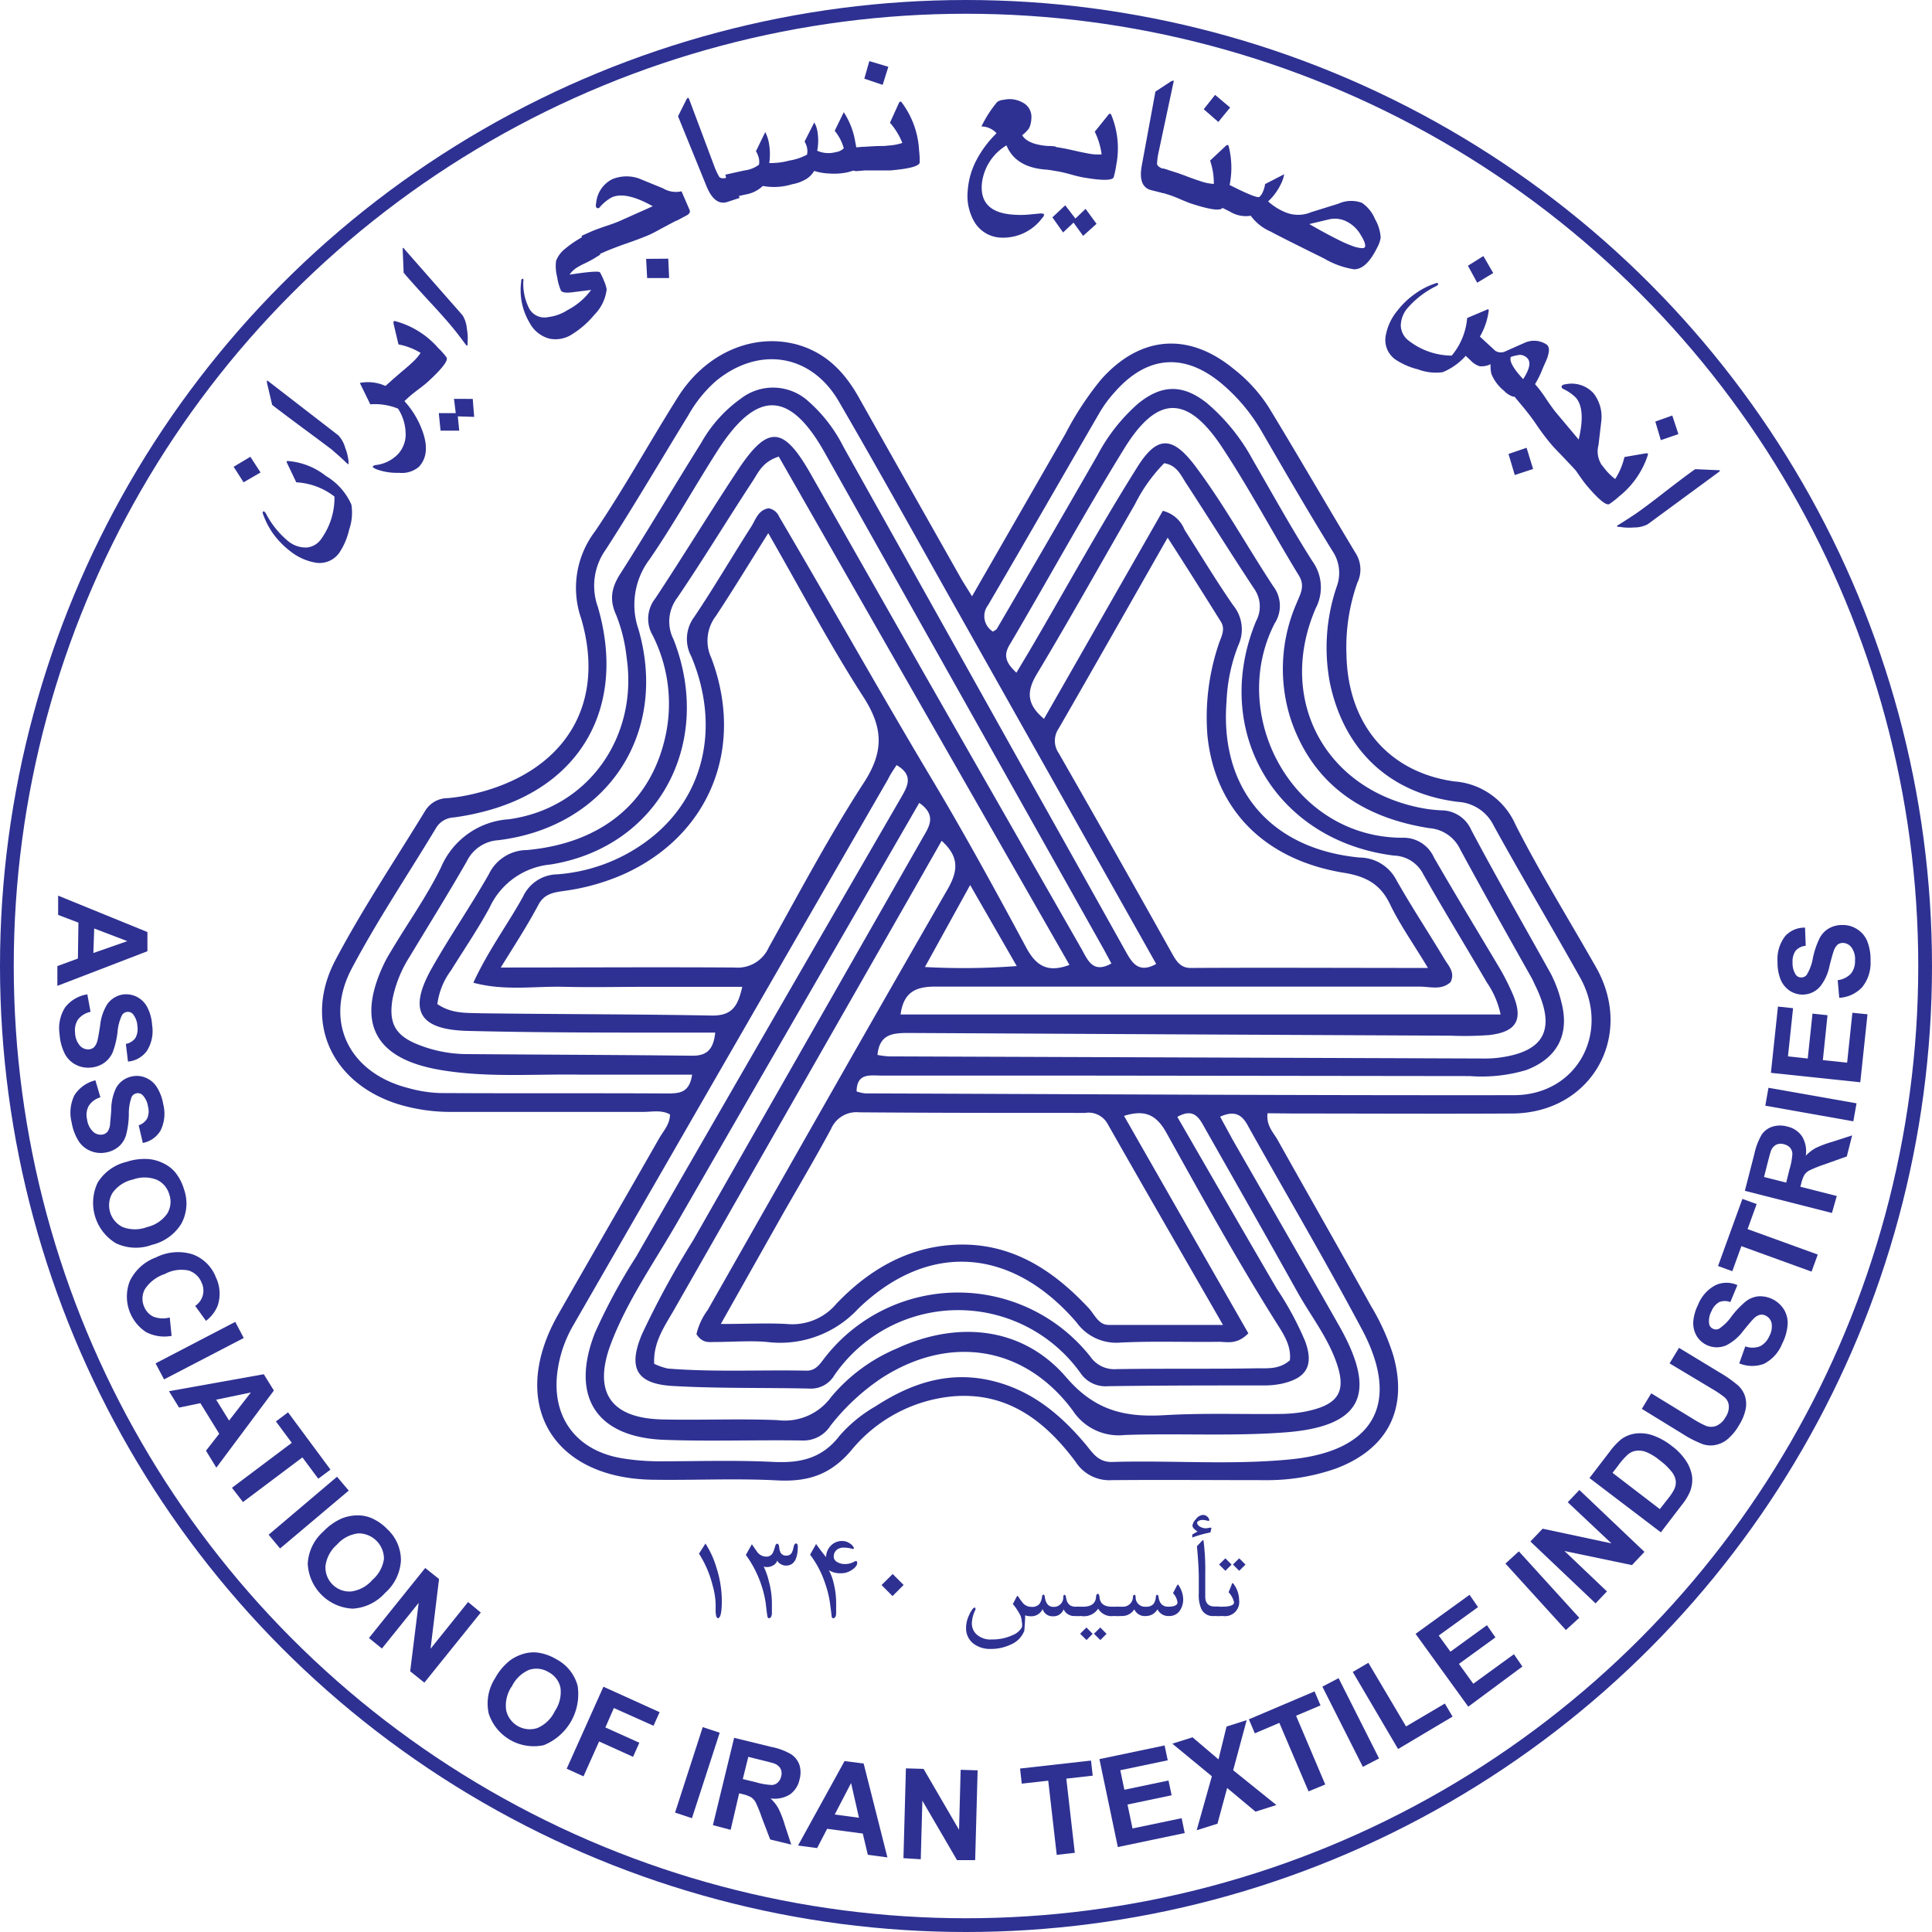 <svg xmlns="http://www.w3.org/2000/svg" viewBox="0 0 227.64 227.64"><defs><style>.cls-1{fill:#2e3192;}.cls-2{fill:none;stroke:#2e3192;stroke-miterlimit:10;stroke-width:1.62px;}</style></defs><g id="Layer_2" data-name="Layer 2"><g id="Layer_1-2" data-name="Layer 1"><path class="cls-1" d="M149.35,131.17c-.17,1.47.69,2.26,1.19,3.15,3.65,6.53,7.36,13,11,19.56a26.84,26.84,0,0,1,2.63,5.83c1.76,6.28-.64,11-6.73,13.31A24.46,24.46,0,0,1,149,174.4c-6,0-12-.05-18,0a4.71,4.71,0,0,1-4.27-2.17c-3.62-4.85-8.11-8.3-14.61-7.69a17.57,17.57,0,0,0-11.86,6.4c-2.44,2.85-5.1,3.67-8.66,3.49-4.91-.26-9.85,0-14.77-.08-11.93-.21-17-9.16-11-19.58,3.92-6.88,7.89-13.72,11.81-20.6.51-.9,1.3-1.69,1.3-2.86-1-.56-2.1-.3-3.13-.3q-11.25,0-22.49,0a21.17,21.17,0,0,1-6.34-.89c-7.9-2.44-11.29-9.71-7.46-17,3.17-6,7-11.73,10.58-17.59a3.11,3.11,0,0,1,2.67-1.49,21.14,21.14,0,0,0,3.15-.53C66.4,91,71.49,83.17,68.48,72.89A11,11,0,0,1,70.1,62.62c3.48-5.14,6.47-10.59,9.78-15.84s9-7.66,14.25-6.12c3.3,1,5.42,3.25,7.05,6.15,4,7.1,8,14.17,12,21.25.35.62.75,1.22,1.35,2.2l11-19.14a36.48,36.48,0,0,1,4.22-6.42c4.6-5.16,10.28-5.6,15.6-1.24a18.21,18.21,0,0,1,4.11,4.48c3.51,5.76,6.87,11.6,10.35,17.37a3.58,3.58,0,0,1,.12,3.36,22.79,22.79,0,0,0-1.28,8.51c.17,8,4.8,13.77,12.69,14.89a8.55,8.55,0,0,1,7.24,5.13c2.91,5.71,6.3,11.18,9.47,16.76,4.61,8.12-.55,17.18-9.85,17.24-8.56.05-17.13,0-25.7,0ZM84.93,156c3.08,0,5.43-.13,7.77,0a6.78,6.78,0,0,0,5.87-2.41c3.62-3.78,8-6.46,13.38-6.89,6.77-.53,11.89,2.68,16.31,7.41.71.75,1.15,2,2.37,2,4.3,0,8.61,0,13.47,0-4.8-8.35-9.23-16-13.6-23.7a2.57,2.57,0,0,0-2.65-1.28c-8.88,0-17.75,0-26.63-.07A3.24,3.24,0,0,0,97.93,133c-1.82,3.38-3.78,6.7-5.67,10ZM59,114c9.6,0,18.59-.06,27.57,0a4,4,0,0,0,4-2.35c3.64-6.54,7.15-13.17,11.22-19.44,2.37-3.65,2.27-6.42,0-10-4-6.18-7.42-12.7-11.27-19.39-2.19,3.48-4.12,6.65-6.16,9.75a4.79,4.79,0,0,0-.55,4.95c4,10.61-.22,20.89-10.25,25.45a25.81,25.81,0,0,1-7.07,2c-1.14.17-2.29.29-3,1.54C62.21,108.93,60.77,111.16,59,114Zm109.22,0c-1.76-2.92-3.31-5.1-4.45-7.48s-2.88-3.27-5.41-3.68c-9.38-1.53-15.18-7.45-16.09-16.13A27,27,0,0,1,143.56,76c.28-.91.89-1.79.29-2.75-2-3.2-4-6.38-6.27-9.9-4.47,7.84-8.62,15.17-12.83,22.47a2.57,2.57,0,0,0,0,2.93q6.77,11.82,13.41,23.71c.49.87,1,1.6,2.15,1.59C149.4,114,158.48,114.05,168.24,114.05ZM119.76,79.26c.69-1.16,1.28-2.13,1.86-3.12,4.09-7,8-14.12,12.32-21,2.41-3.91,4.24-3.8,7-.08,3.33,4.47,6,9.33,9.07,14a3.8,3.8,0,0,1,.18,4.39c-5.55,10.79,2.06,25.2,15,25.26a3.92,3.92,0,0,1,3.77,2.33c2.46,4.26,5,8.45,7.53,12.69a29,29,0,0,1,1.76,3.42c1.27,3,.44,4.45-2.82,4.81a39.5,39.5,0,0,1-4.49.07q-31.95-.15-63.91-.32c-1.87,0-3.41.15-3.64,2.59a11.35,11.35,0,0,0,1.3.17l70,.25a14.17,14.17,0,0,0,1.6-.06c5.72-.64,7.16-3.35,4.59-8.57-.14-.29-.26-.59-.42-.87-2.81-5-5.66-10.06-8.41-15.14a4.37,4.37,0,0,0-3.64-2.5c-7.69-1.21-13.61-5-16.28-12.7a19.34,19.34,0,0,1,.64-13.8c.42-1.06,1.05-2,.27-3.27-3.06-5-5.82-10.23-9.06-15.13-4.11-6.2-7.63-6.15-11.54.21-4.66,7.55-8.92,15.34-13.43,23C118.14,77.26,118.57,78.14,119.76,79.26Zm24,52.31c.54,1,1,1.83,1.44,2.65,4.2,7.33,8.42,14.65,12.59,22,4.54,8,2.73,11.85-6.33,12.55-6.28.48-12.62.09-18.93.31a6.46,6.46,0,0,1-6.15-2.91c-5.66-7.6-14.46-8.95-22.45-3.83A25.94,25.94,0,0,0,97.84,168a3.76,3.76,0,0,1-3.2,1.73c-5.46-.09-10.92.12-16.38-.08-8-.3-11.08-5.08-8.18-12.56a68.2,68.2,0,0,1,4.86-9q15.53-27,31.1-53.89c.84-1.45,1.73-2.81-.4-4.05-.37.57-.74,1.09-1,1.65Q86.05,124,67.51,156.22a14.63,14.63,0,0,0-1.79,5.12c-.86,5.56,2.14,9.65,7.73,10.51a27.56,27.56,0,0,0,4.16.33c4.49,0,9-.15,13.48.07,3.19.16,5.77-.39,7.84-3.09a16.42,16.42,0,0,1,4.2-3.44c4.15-2.7,8.57-4.23,13.66-3.05,4.74,1.11,8.19,4,11.19,7.59.81,1,1.44,2,3,2,7.06-.22,14.14.39,21.18-.32,9.8-1,12.92-6.65,8.31-15.31-4.26-8-8.88-15.85-13.32-23.78C146.51,131.6,145.73,130.69,143.78,131.57Zm-62.23-4.95c-4.54,0-8.92,0-13.29,0-5.45-.08-10.91.37-16.34-.55-7.73-1.3-10-5.53-6.63-12.56.32-.67.73-1.31,1.11-1.95,1.88-3.11,4-6.12,5.58-9.36a9.35,9.35,0,0,1,8-5.67c9.37-1.29,15.25-9.72,13.87-19.07a18.86,18.86,0,0,0-1.23-5c-.88-1.92-.49-3.37.58-5,3.22-5.05,6.26-10.21,9.44-15.28a16,16,0,0,1,4.68-5.22,6.19,6.19,0,0,1,8,.37,17.7,17.7,0,0,1,4.08,5.32Q109.69,71.07,120,89.53q6.28,11.19,12.54,22.4c.78,1.4,1.53,2.85,3.69,1.65q-11.65-20.7-23.18-41.17c-4.73-8.38-9.38-16.8-14.22-25.12-3.27-5.62-9.44-6.54-14.48-2.39a15.38,15.38,0,0,0-3.23,4c-3.24,5.29-6.38,10.64-9.74,15.85a7.33,7.33,0,0,0-.94,6.75c3.43,11.77-2,21.25-13.54,24.15a29.11,29.11,0,0,1-3.47.67,2.55,2.55,0,0,0-2.07,1.27c-3.31,5.49-6.9,10.84-9.9,16.5-3.34,6.28-.33,12.32,6.61,14.1a15.76,15.76,0,0,0,3.78.6c9,.05,18,0,27,.05C80.13,128.81,81.24,128.71,81.55,126.62ZM117,74.42c.28-.19.4-.23.45-.32q6-10.26,11.89-20.52a21.21,21.21,0,0,1,4.73-6c2.8-2.3,5.3-2.33,8.13-.09a23.31,23.31,0,0,1,5.42,6.71c2.32,4,4.52,8,7,11.9a5.28,5.28,0,0,1,.41,5.56c-4.56,10.54.9,21.07,12,23.45a16.11,16.11,0,0,0,2.86.37,3.86,3.86,0,0,1,3.48,2.35c3,5.64,6.2,11.23,9.32,16.83A14.84,14.84,0,0,1,184,118.2c.94,3.72-.53,6.49-4.14,7.87a18.33,18.33,0,0,1-6.66.72l-47.85-.06q-10.75,0-21.52,0c-1.31,0-2.88-.33-2.9,1.87a4.86,4.86,0,0,0,1,.23c25.48.09,51,.24,76.44.21,7.44,0,11.45-7.39,7.78-13.91-3.36-6-6.85-11.85-10.15-17.84a5,5,0,0,0-4.23-2.81c-8.06-1-13.4-6.09-15.07-14a22.25,22.25,0,0,1,.81-11.39,4.62,4.62,0,0,0-.51-4.17c-2.87-4.64-5.6-9.36-8.34-14.08a21.21,21.21,0,0,0-4.46-5.42c-4.49-3.92-9-3.63-12.88.81a14.36,14.36,0,0,0-1.72,2.32c-4.4,7.58-8.75,15.19-13.18,22.75A2.13,2.13,0,0,0,117,74.42ZM82.06,157.2a7.75,7.75,0,0,1,1.32-2.84c9.41-16.54,18.77-33.1,28.27-49.58,1.26-2.19,1.38-3.84-.7-5.71l-3,5.27Q93.72,129.26,79.5,154.19c-1.13,2-2.55,3.9-2.42,6.5a7.34,7.34,0,0,0,1.6.56c5.45.44,10.91.14,16.37.25,1,0,1.49-.68,2-1.36a19.88,19.88,0,0,1,31.44-.27,3.4,3.4,0,0,0,3,1.45c5.56-.09,11.13,0,16.69-.1,1.25,0,2.58.12,3.8-.94.2-1.76-.81-3.19-1.7-4.6-4.55-7.24-8.69-14.73-12.84-22.2-1.2-2.16-2.56-2.76-5-2q7.45,13.05,14.65,25.62c-1.36,1.38-2.5,1-3.52,1-3.85.05-7.71-.1-11.56.09a5.76,5.76,0,0,1-5.16-2.37c-7.57-8.81-17.4-9.65-25.73-1.62a12.53,12.53,0,0,1-10.73,3.92c-2-.18-4.07,0-6.1,0C83.57,158.12,82.77,158.31,82.06,157.2Zm26.25-62.6c-9.55,16.55-19,32.91-28.45,49.32-2.71,4.73-5.89,9.21-7.85,14.33-2.21,5.79-.06,8.9,6.15,9,4.49.1,9-.11,13.48.08a6.75,6.75,0,0,0,6.3-2.74,20.35,20.35,0,0,1,7.68-5.68c7.19-3.34,14.87-2.6,20,3.36,3.43,4,7,4.75,11.67,4.47,4.48-.26,9-.09,13.48-.14a17.2,17.2,0,0,0,2.87-.25c4.29-.82,5.19-2.5,3.55-6.54-1.1-2.7-2.88-5-4.29-7.52-3.59-6.44-7.24-12.85-10.88-19.27-.67-1.19-1.28-2.56-3.3-1.42,3.93,6.8,7.81,13.55,11.74,20.28a36.68,36.68,0,0,1,3.34,6.2c1,2.79.17,4.28-2.71,4.94a9.87,9.87,0,0,1-2.23.22c-6.1,0-12.21,0-18.31.09a3.55,3.55,0,0,1-3.24-1.55,17.71,17.71,0,0,0-29,.26,3.19,3.19,0,0,1-2.94,1.57c-5.35-.12-10.7,0-16-.3-4.38-.22-5.43-2.1-3.71-6.15a104.91,104.91,0,0,1,6-11q13.5-23.68,27-47.35C109.4,97.5,110.48,96.11,108.31,94.6Zm-24,27.07H79.64c-8.14,0-16.28,0-24.41-.2-5.89-.12-7.19-2.39-4.32-7.45,2.11-3.72,4.54-7.25,6.68-11a5,5,0,0,1,4.47-2.86c8.49-.76,14.17-5.27,16.11-12.46a17.86,17.86,0,0,0-1.26-12.82,3.87,3.87,0,0,1,.3-4.37c3.31-5,6.41-10.11,9.72-15.11,3.53-5.33,5.35-5.22,8.52.32l13.64,24q9.14,16,18.29,32c.74,1.27,1.31,3.08,3.57,1.8-.3-.56-.54-1-.8-1.49q-16.49-29.37-33-58.74c-4.13-7.33-8-7.37-12.61-.18-2.71,4.23-5.15,8.64-8,12.79a8.88,8.88,0,0,0-1.31,8.25C78.81,86.55,71.43,97.46,58.7,99A4.43,4.43,0,0,0,55,101.49c-2.18,3.8-4.5,7.53-6.76,11.28a14.46,14.46,0,0,0-2,5c-.42,2.64.24,4.09,2.64,5.15a15.61,15.61,0,0,0,6.25,1.28c8.78.07,17.56.09,26.33.19C83.05,124.42,84.05,123.9,84.27,121.67Zm-32.74-3.34c1.68,1.14,3.44,1,5.1,1.06,9.1.12,18.2.1,27.29.27,2.38,0,3-1.21,3.5-3.39H76.62c-3.43,0-6.86.08-10.28,0s-6.89.51-10.57-.48c1.82-3.92,4.08-6.91,5.87-10.17a4.52,4.52,0,0,1,4-2.6,20.21,20.21,0,0,0,10.41-3.8C82.87,94.3,85,85.85,81.46,77.36a4.34,4.34,0,0,1,.34-4.67c2.33-3.46,4.43-7.07,6.68-10.58.55-.85.82-2,2.07-2.22a1.65,1.65,0,0,1,1.26,1c6,10.19,11.8,20.55,17.88,30.73,3.92,6.55,7.6,13.28,11.21,20,1.15,2.15,2.5,3.05,5.11,2.07q-17.17-30-34.25-59.89c-1.88.59-2.4,1.84-3.07,2.88-3,4.57-5.82,9.23-8.88,13.74a4.64,4.64,0,0,0-.44,4.94c4.76,12.17-1.75,24.46-14.5,26.5a8.81,8.81,0,0,0-7.19,5.09c-1.37,2.53-3,4.91-4.53,7.38A8.46,8.46,0,0,0,51.53,118.33Zm54.58,1.2h70.66a10.45,10.45,0,0,0-1.62-3.77c-2.48-4.25-5.05-8.45-7.48-12.73a4,4,0,0,0-3.46-2.22C150.29,99.08,142.66,86.09,148,73.18a3.62,3.62,0,0,0-.24-3.83c-2.71-4.1-5.31-8.28-8-12.4-.62-.94-1.08-2.14-2.59-2.37a19,19,0,0,0-3.46,4.87c-3.85,6.67-7.6,13.4-11.56,20-1.27,2.12-1.1,3.6.86,5.25l14-24.51a3.69,3.69,0,0,1,2.56,2.23c1.92,3,3.72,6,5.73,8.9a4.47,4.47,0,0,1,.59,4.75,20.27,20.27,0,0,0-1.37,6.56c-.82,10.3,5.15,17.41,15.68,18.41a4.92,4.92,0,0,1,4.34,2.67c1.79,3.16,3.8,6.2,5.67,9.32.47.78,1.26,1.54.71,2.68-1.06,1-2.41.54-3.64.54q-28.42,0-56.87,0C108,116.21,106.48,116.8,106.11,119.53Zm13.65-5.7-5.49-9.55-5.33,9.66A82.62,82.62,0,0,0,119.76,113.83Z"/><path class="cls-1" d="M29.5,53.82l1.2,1.85-2,1.16L27.53,55Zm8.9,2.26a7.41,7.41,0,0,1,3,3.37,6,6,0,0,1-.25,2.92A8.25,8.25,0,0,1,40,65.1a2.85,2.85,0,0,1-2.73,1.21,6.58,6.58,0,0,1-3-1.31,10.08,10.08,0,0,1-2-2A9.25,9.25,0,0,1,31,60.59c-.06-.14-.07-.24,0-.3s.09-.06.15,0a.67.67,0,0,1,.19.23A10.48,10.48,0,0,0,34,63.8a3.24,3.24,0,0,0,2.11.71,2.29,2.29,0,0,0,1.73-1,8.3,8.3,0,0,0,1.57-5,8,8,0,0,0-4.5-1.68l-1.11-2.32c-.07-.13,0-.19.12-.19A8.21,8.21,0,0,1,38.4,56.08Z"/><path class="cls-1" d="M39.87,51.3a3.51,3.51,0,0,1,.8,1.45,6,6,0,0,1,.4,1.63c0,.18,0,.29,0,.32s-.12-.05-.31-.22C40,53.74,39.4,53.26,39.13,53Q37.81,52,35.6,50.37,33,48.44,32.07,47.71l-.62-2.63c0-.12,0-.19,0-.22s.12,0,.28.15Z"/><path class="cls-1" d="M47,46.61a10.43,10.43,0,0,1,2.77,4.16q1,2.73-.42,4.24a3.1,3.1,0,0,1-2.33.7,7.09,7.09,0,0,1-2.59-.39,1.86,1.86,0,0,1-.47-.25q-.09-.09,0-.15a.82.82,0,0,1,.45-.14,4.35,4.35,0,0,0,2.5-1.29,3.43,3.43,0,0,0,.88-2.55,5.56,5.56,0,0,0-.89-2.79,7.2,7.2,0,0,0-3.27-.51L42.4,45.12A5,5,0,0,1,47,46.61Z"/><path class="cls-1" d="M51.63,41a8.77,8.77,0,0,1,1,1.13c.16.4-.57,1.34-2.18,2.82a13.35,13.35,0,0,1-1.16.93c-.53.41-.92.72-1.16.94l-.73.67a.55.55,0,0,1-.88-.06L45,45.85l1.12-1c.25-.23.64-.56,1.15-1s.9-.75,1.15-1a6.42,6.42,0,0,0,1.14-1.27,7.86,7.86,0,0,0-2.61-1l-.59-2.49c0-.21,0-.29.21-.25A10.21,10.21,0,0,1,51.63,41Zm4.07,6,.17,2.12-1.93-.06.17,1.68-2.2,0-.21-2.06h2L53.49,47Z"/><path class="cls-1" d="M54.51,37.16a3.6,3.6,0,0,1,.5,1.58,6.23,6.23,0,0,1,.08,1.67c0,.19,0,.3-.05.32s-.11-.07-.27-.27c-.66-.89-1.11-1.47-1.33-1.73q-1.08-1.32-2.94-3.31Q48.28,33,47.56,32.13l-.11-2.7c0-.13,0-.2,0-.22s.12,0,.25.2Z"/><path class="cls-1" d="M70.73,30l-.79.49c-.21.12-.51.29-.93.49s-.71.35-.9.47a2.87,2.87,0,0,0-1,.91c2.28-.35,3.48-.44,3.59-.26a8,8,0,0,1,.47,1,4,4,0,0,1,.31,1,5.08,5.08,0,0,1-1.46,3,10.74,10.74,0,0,1-2.54,2.24,3.58,3.58,0,0,1-2.75.56,3.72,3.72,0,0,1-2.32-1.85,7.51,7.51,0,0,1-1-4.86c0-.17,0-.27.12-.32a.09.09,0,0,1,.13,0,.55.55,0,0,1,0,.28,6.44,6.44,0,0,0,.73,3.27,2.06,2.06,0,0,0,2.21.94,5.34,5.34,0,0,0,2.28-.83,8,8,0,0,0,2.77-2.37l-2.07.26c-.84.12-1.34.06-1.49-.19a6.23,6.23,0,0,1-.44-1.58,5.05,5.05,0,0,1-.13-1.91,3.33,3.33,0,0,1,1.08-1.44,12.2,12.2,0,0,1,1.48-1.06l1.16-.71Z"/><path class="cls-1" d="M81.24,24.71c.12.27,0,.48-.3.65L79.73,26c-.1,0-.7.35-1.79.92-.66.37-1.13.61-1.4.73-.57.25-1.44.59-2.62,1s-2.06.76-2.63,1l-1.07.48a.56.56,0,0,1-.82-.34l-.88-2,1.21-.54q.52-.22,1.62-.6c.74-.24,1.28-.44,1.62-.59l3.94-1.76q-3.16-1.78-4.82-1.05a5.08,5.08,0,0,0-1.35,1.08.46.46,0,0,1-.19.18c-.15.06-.25,0-.31-.11a.7.7,0,0,1,0-.44,3.47,3.47,0,0,1,1.91-2.85,4.44,4.44,0,0,1,3.11-.09l2.86,1.17a2.94,2.94,0,0,0,2.18.35Zm-2.5,5.77.1,2.28-2.59,0-.12-2.26Z"/><path class="cls-1" d="M87.14,23.32l-1.39.46c-1.06.36-1.91-.3-2.57-2L79.89,13.7l1-2,.16-.2s.11.06.17.24l3,8a7.33,7.33,0,0,0,.54,1.12c.2.19.57.2,1.1,0l.44-.14Z"/><path class="cls-1" d="M100.88,17.3l.35,2.06c.07.41-.4.72-1.42.95a7.57,7.57,0,0,1-2.17.13,6.78,6.78,0,0,1-1.71-.3,2.8,2.8,0,0,1-.86.91,4.86,4.86,0,0,1-1.74.66,7.23,7.23,0,0,1-3.45.2,3.85,3.85,0,0,1-2,1l-1.21.27a.58.58,0,0,1-.46-.11.64.64,0,0,1-.28-.39l-.46-2.1,2.26-.5a3.52,3.52,0,0,0,1.7-.68,2,2,0,0,0,0-.68,2.83,2.83,0,0,0-.36-.9l1.1-2.26a4.89,4.89,0,0,1,.4,1.15,7.32,7.32,0,0,1,.07,2.5A8.27,8.27,0,0,0,93,18.92a6.61,6.61,0,0,0,2.09-.7,2.06,2.06,0,0,0,0-.82,2.53,2.53,0,0,0-.29-.72l1.14-2.25a2.9,2.9,0,0,1,.35.92,6.45,6.45,0,0,1,0,2.41,3.27,3.27,0,0,0,2.2.16,1.6,1.6,0,0,0,.93-.45,5.58,5.58,0,0,0-1.07-2.06l1.07-2.19a9.12,9.12,0,0,1,1.37,3.61C100.83,17,100.86,17.18,100.88,17.3Z"/><path class="cls-1" d="M108.29,17.7a9.88,9.88,0,0,1,.07,1.48q-.18.62-3.45.9c-.32,0-.82,0-1.49,0s-1.17,0-1.49,0l-1,.08c-.4,0-.62-.16-.66-.59l-.18-2.14,1.52-.13c.34,0,.85-.05,1.52-.08s1.17,0,1.5-.07a6,6,0,0,0,1.69-.31,8.18,8.18,0,0,0-1.46-2.38l1.06-2.33c.09-.18.2-.21.32-.07A10.31,10.31,0,0,1,108.29,17.7Zm-3.62-9.83L104,10l-2.16-.73.59-2.07Z"/><path class="cls-1" d="M124.21,20.05l-.9-.06c-2.42-.16-4-1.11-4.72-2.86a6,6,0,0,0-2.91,4.63c-.14,2.18,1.09,3.35,3.69,3.53a11.2,11.2,0,0,0,1.75,0l1.46-.14c.3,0,.45.05.44.16a.75.75,0,0,1-.23.39A5.72,5.72,0,0,1,118,28a3.8,3.8,0,0,1-3.14-1.77,6.12,6.12,0,0,1-.83-3.85,9.05,9.05,0,0,1,1.11-3.68,12.56,12.56,0,0,1,2.28-3,2.44,2.44,0,0,0-1.78-.8A13.6,13.6,0,0,1,117.51,12a1.6,1.6,0,0,1,.75-.24,3.42,3.42,0,0,1,.82-.08,3.25,3.25,0,0,1,1.72.59,1.91,1.91,0,0,1,.72,1.71,2.88,2.88,0,0,1-.28,1.15,4.18,4.18,0,0,1-.8.8c.43.74,1.49,1.17,3.16,1.28l.79.05Z"/><path class="cls-1" d="M131.52,19.46a9.86,9.86,0,0,1-.31,1.45c-.22.37-1.41.37-3.56,0a14.69,14.69,0,0,1-1.45-.35c-.65-.18-1.13-.29-1.45-.35l-1-.17c-.41-.07-.57-.31-.5-.74l.37-2.12,1.5.26c.34.06.84.16,1.49.31s1.15.25,1.48.31a6.07,6.07,0,0,0,1.71.13,8.53,8.53,0,0,0-.81-2.67l1.61-2c.14-.16.25-.16.33,0A10.29,10.29,0,0,1,131.52,19.46Zm-2.32,6.91-1.58,1.42-1.13-1.56-1.23,1.16L124,25.61l1.51-1.42,1.2,1.56,1.2-1.14Z"/><path class="cls-1" d="M137.08,22.77l-1.42-.36q-1.62-.4-1.11-3l1.59-8.62L138,9.57l.25-.08c.05,0,.06.11,0,.29l-1.77,8.31a7.23,7.23,0,0,0-.15,1.24c.07.27.38.48.92.61l.45.11Z"/><path class="cls-1" d="M144.52,23.13a10,10,0,0,1-.5,1.39c-.27.34-1.45.18-3.53-.49-.31-.09-.77-.28-1.39-.54a12.94,12.94,0,0,0-1.39-.54l-.94-.3a.56.56,0,0,1-.39-.81l.66-2,1.45.46c.33.1.8.27,1.43.51s1.1.4,1.42.5a5.71,5.71,0,0,0,1.68.36,8.18,8.18,0,0,0-.44-2.75l1.87-1.75c.16-.13.27-.12.32.06A10.3,10.3,0,0,1,144.52,23.13Zm.42-10.46-1.39,1.7-1.72-1.5,1.34-1.69Z"/><path class="cls-1" d="M162.68,28a3.62,3.62,0,0,1-.41,1.17c-.85,1.73-1.77,2.58-2.74,2.56A10.11,10.11,0,0,1,156,30.45c-3.52-1.74-5.61-2.79-6.29-3.17a5.65,5.65,0,0,1-2.34-1.86,3.55,3.55,0,0,1-2.42-.47l-1.38-.69a.55.55,0,0,1-.26-.85l.95-1.92,1.72.85q2.09,1,2.4.87a1.59,1.59,0,0,0,.38-.52,3.62,3.62,0,0,0,.3-1l2.25-1.16a4.07,4.07,0,0,1-.41,1.2,6.76,6.76,0,0,1-1.48,2,6.91,6.91,0,0,0,2,1.27,3.94,3.94,0,0,0,3.07,0L157.7,24a3.62,3.62,0,0,1,2.77-.1A4.22,4.22,0,0,1,162,25.79,5,5,0,0,1,162.68,28Zm-1.87,1.15c.12-.23,0-.69-.43-1.38a4,4,0,0,0-1.69-1.66,3.06,3.06,0,0,0-2.11-.26l-2.31.55c1.63.95,3,1.66,4,2.14.38.17.82.35,1.32.53C160.31,29.27,160.73,29.29,160.81,29.12Z"/><path class="cls-1" d="M173.4,41A7.43,7.43,0,0,1,170,43.85a5.92,5.92,0,0,1-2.92-.33,8.29,8.29,0,0,1-2.69-1.18,2.8,2.8,0,0,1-1.12-2.76,6.34,6.34,0,0,1,1.4-3,9.52,9.52,0,0,1,2-1.92,8.76,8.76,0,0,1,2.46-1.27c.14-.06.24-.07.3,0s0,.09,0,.16a.8.8,0,0,1-.23.17,10.75,10.75,0,0,0-3.38,2.61,3.25,3.25,0,0,0-.77,2.09,2.34,2.34,0,0,0,1,1.77,8.33,8.33,0,0,0,5,1.71,7.92,7.92,0,0,0,1.82-4.43l2.36-1c.13-.06.19,0,.18.13A8.16,8.16,0,0,1,173.4,41Zm2.54-8.83-1.89,1.14-1.09-2,1.82-1.14Z"/><path class="cls-1" d="M180.69,45.54c-.9,1-1.72,1.37-2.48,1.17a2.55,2.55,0,0,1-1-.67,4.88,4.88,0,0,1-1.49-2,4.13,4.13,0,0,1-.09-1.13,2.41,2.41,0,0,1-1.3.24,2.52,2.52,0,0,1-1.06-.69l-.85-.79a.55.55,0,0,1,0-.89l1.45-1.58,2.3,2.12a1.2,1.2,0,0,0,1.2.08q2-.89,2.25-1a2.67,2.67,0,0,1,2.66.23c.26.25.3.69.09,1.33,0,.14-.24.63-.6,1.46A11.05,11.05,0,0,1,180.69,45.54Zm-1.22-.87c.79-1.22.94-2.06.45-2.51a1.29,1.29,0,0,0-.81-.35,4.84,4.84,0,0,0-1.1.25C177.82,42.55,178.3,43.42,179.47,44.67Z"/><path class="cls-1" d="M180.64,55.26l-2.16.71-.74-2.48,2.13-.73Zm6.24.82c-.23.19-.46.15-.71-.11-.09-.09-.4-.42-.93-1l-1.38-1.46c-.53-.54-.89-.92-1.08-1.15-.4-.48-1-1.22-1.69-2.24s-1.3-1.77-1.7-2.25l-.75-.9a.56.56,0,0,1,.1-.89l1.65-1.38.85,1a16,16,0,0,1,1,1.4c.44.63.77,1.1,1,1.39l2.77,3.3c.56-2.36.46-4-.32-4.92a5.13,5.13,0,0,0-1.41-1,.51.51,0,0,1-.21-.13c-.11-.13-.1-.24,0-.33a.83.83,0,0,1,.43-.14,3.48,3.48,0,0,1,3.26,1.07,4.48,4.48,0,0,1,.94,3c0,.18-.14,1.2-.35,3.08a2.89,2.89,0,0,0,.27,2.19Zm3.88,2.42a9.27,9.27,0,0,1-1.17.91c-.4.14-1.31-.63-2.72-2.31-.2-.24-.49-.64-.88-1.2s-.68-1-.89-1.22l-.63-.76a.54.54,0,0,1,.11-.87l1.64-1.39,1,1.18c.22.26.53.66.94,1.2s.72.94.93,1.2a6.53,6.53,0,0,0,1.22,1.2,8.15,8.15,0,0,0,1.09-2.59l2.54-.44c.19,0,.27,0,.22.2A10.29,10.29,0,0,1,190.76,58.5Zm7-7.35-2.07.71-.65-2.19,2-.71Z"/><path class="cls-1" d="M194.13,61.78a3.48,3.48,0,0,1-1.61.37,6.66,6.66,0,0,1-1.68-.07c-.18,0-.29,0-.31-.08s.08-.1.3-.24c.94-.58,1.55-1,1.83-1.18.93-.64,2.11-1.53,3.54-2.65,1.73-1.33,2.91-2.22,3.54-2.65l2.7.12c.12,0,.19,0,.21.05s-.05.11-.22.23Z"/><path class="cls-1" d="M6.76,116.16l0-2.33,2.42-.89.06-4.23-2.39-.91,0-2.27,10.52,4.29,0,2.26ZM11,112.29l4-1.4-3.9-1.49Z"/><path class="cls-1" d="M10.29,117.16l.38,2.06a2.56,2.56,0,0,0-1.47.89,2.31,2.31,0,0,0-.35,1.59,2.39,2.39,0,0,0,.57,1.51,1.29,1.29,0,0,0,1.06.43,1,1,0,0,0,.62-.27,1.79,1.79,0,0,0,.39-.81c.07-.26.17-.84.31-1.75a5.81,5.81,0,0,1,.84-2.49,2.76,2.76,0,0,1,2-1.16,2.81,2.81,0,0,1,2.73,1.55,5.17,5.17,0,0,1,.55,2.05,4.39,4.39,0,0,1-.61,3.06,3.08,3.08,0,0,1-2.23,1.26L14.83,123a1.81,1.81,0,0,0,1.12-.69,2.18,2.18,0,0,0,.24-1.38,2.45,2.45,0,0,0-.51-1.42.75.75,0,0,0-.68-.28.81.81,0,0,0-.62.37,5.6,5.6,0,0,0-.53,2,10,10,0,0,1-.56,2.36,3,3,0,0,1-1,1.26,3.18,3.18,0,0,1-1.64.57,3.11,3.11,0,0,1-1.74-.35,3,3,0,0,1-1.3-1.33,6,6,0,0,1-.59-2.26,4.59,4.59,0,0,1,.65-3.15A4.1,4.1,0,0,1,10.29,117.16Z"/><path class="cls-1" d="M11.24,127.29l.59,2a2.48,2.48,0,0,0-1.37,1,2.25,2.25,0,0,0-.2,1.61,2.4,2.4,0,0,0,.72,1.45,1.3,1.3,0,0,0,1.1.33,1,1,0,0,0,.59-.34,1.85,1.85,0,0,0,.3-.84c0-.26.09-.85.14-1.77a5.84,5.84,0,0,1,.58-2.56,2.74,2.74,0,0,1,1.92-1.35,2.66,2.66,0,0,1,1.57.17,2.85,2.85,0,0,1,1.3,1.1,5.42,5.42,0,0,1,.75,2,4.49,4.49,0,0,1-.31,3.11,3.09,3.09,0,0,1-2.09,1.47l-.49-2.08a1.84,1.84,0,0,0,1-.8,2.1,2.1,0,0,0,.1-1.4,2.44,2.44,0,0,0-.64-1.36.79.79,0,0,0-.71-.21.81.81,0,0,0-.58.43,5.71,5.71,0,0,0-.33,2.06,10.22,10.22,0,0,1-.32,2.41,2.88,2.88,0,0,1-.84,1.35,3.18,3.18,0,0,1-1.58.73,3.1,3.1,0,0,1-1.77-.19,3,3,0,0,1-1.42-1.18,6,6,0,0,1-.81-2.19,4.62,4.62,0,0,1,.34-3.21A4.05,4.05,0,0,1,11.24,127.29Z"/><path class="cls-1" d="M14.9,136.9a6.74,6.74,0,0,1,2.74-.32,5,5,0,0,1,1.68.52,4.09,4.09,0,0,1,1.3,1,5.83,5.83,0,0,1,1.07,2.06,5,5,0,0,1-.31,4,5.58,5.58,0,0,1-3.46,2.51,5.51,5.51,0,0,1-4.24-.17,5.55,5.55,0,0,1-2.17-7.16A5.47,5.47,0,0,1,14.9,136.9Zm.71,2.09a4,4,0,0,0-2.37,1.59,2.86,2.86,0,0,0,1.21,4,4.05,4.05,0,0,0,2.88,0A4,4,0,0,0,19.7,143a2.68,2.68,0,0,0,.24-2.29A2.72,2.72,0,0,0,18.46,139,4,4,0,0,0,15.61,139Z"/><path class="cls-1" d="M20,155.23l.22,2.17a4.65,4.65,0,0,1-3-.44,5,5,0,0,1-1.93-6,5.5,5.5,0,0,1,3.08-2.8,5.77,5.77,0,0,1,4.31-.37,4.65,4.65,0,0,1,2.76,2.72,4.43,4.43,0,0,1,.2,3.35,4.24,4.24,0,0,1-1.37,1.77L23,153.87a2.17,2.17,0,0,0,.75-2.75,2.42,2.42,0,0,0-1.53-1.42,4.1,4.1,0,0,0-2.8.41,4.49,4.49,0,0,0-2.35,1.79A2.36,2.36,0,0,0,17,154a2.19,2.19,0,0,0,1.08,1.14A3.11,3.11,0,0,0,20,155.23Z"/><path class="cls-1" d="M18.33,160.64l9.39-4.89,1,1.9-9.39,4.88Z"/><path class="cls-1" d="M25.49,172.93l-1.22-2,1.56-2-2.22-3.6-2.51.52-1.19-1.93,11.17-2,1.19,1.92Zm1.5-5.55,2.57-3.31-4.09.85Z"/><path class="cls-1" d="M27.33,175.3,34.38,170l-1.87-2.52,1.43-1.07,5,6.75-1.44,1.07-1.87-2.51-7,5.26Z"/><path class="cls-1" d="M31.65,180.83,39.71,174l1.38,1.63L33,182.45Z"/><path class="cls-1" d="M38.09,180.46a6.67,6.67,0,0,1,2.26-1.58,5.11,5.11,0,0,1,1.73-.33,4.16,4.16,0,0,1,1.64.3,5.88,5.88,0,0,1,1.91,1.32,5,5,0,0,1,1.61,3.68,5.5,5.5,0,0,1-1.87,3.84,5.55,5.55,0,0,1-3.82,1.85,5.57,5.57,0,0,1-5.29-5.3A5.44,5.44,0,0,1,38.09,180.46ZM39.7,182a4,4,0,0,0-1.35,2.52,2.84,2.84,0,0,0,3,3,4,4,0,0,0,2.53-1.37,4,4,0,0,0,1.36-2.48,3,3,0,0,0-3-3A3.94,3.94,0,0,0,39.7,182Z"/><path class="cls-1" d="M43.47,193l6.63-8.25,1.63,1.3-1,8.22,4.42-5.51L56.65,190,50,198.26l-1.67-1.34,1-8.06L45,194.24Z"/><path class="cls-1" d="M58.34,197.73a6.84,6.84,0,0,1,1.78-2.11,5.13,5.13,0,0,1,1.58-.76,4.15,4.15,0,0,1,1.66-.14,5.85,5.85,0,0,1,2.19.78,5,5,0,0,1,2.51,3.13,6.48,6.48,0,0,1-4,7,5.59,5.59,0,0,1-6.48-3.74A5.51,5.51,0,0,1,58.34,197.73Zm1.94,1a4,4,0,0,0-.64,2.78,2.85,2.85,0,0,0,3.64,2.11,4,4,0,0,0,2.09-2,4,4,0,0,0,.67-2.75,2.69,2.69,0,0,0-1.39-1.84,2.74,2.74,0,0,0-2.3-.28A4,4,0,0,0,60.28,198.77Z"/><path class="cls-1" d="M66.77,208.4l4.33-9.66,6.62,3L77,203.34l-4.67-2.09-1,2.29,4,1.8L74.59,207l-4-1.81-1.84,4.11Z"/><path class="cls-1" d="M79.54,213.57,82.8,203.5l2,.66-3.27,10.07Z"/><path class="cls-1" d="M84,215.05l2.5-10.29,4.37,1.07a7.37,7.37,0,0,1,2.33.86,2.45,2.45,0,0,1,1,1.28,3.07,3.07,0,0,1,0,1.73,2.84,2.84,0,0,1-1.14,1.74,3.39,3.39,0,0,1-2.27.46,5,5,0,0,1,.9,1.13,11.44,11.44,0,0,1,.78,2l.76,2.31-2.48-.6-1-2.61a15.18,15.18,0,0,0-.72-1.78,1.74,1.74,0,0,0-.52-.58,3.77,3.77,0,0,0-1-.37l-.42-.1-1,4.3Zm3.52-5.43,1.53.37a8,8,0,0,0,1.9.33,1.13,1.13,0,0,0,.69-.29,1.34,1.34,0,0,0,.4-.72,1.27,1.27,0,0,0-.07-.91,1.36,1.36,0,0,0-.69-.59c-.16-.07-.66-.2-1.51-.41L88.17,207Z"/><path class="cls-1" d="M104.56,218.85l-2.31-.31-.59-2.5-4.2-.56-1.18,2.27-2.25-.3,5.48-9.95,2.25.29Zm-3.35-4.67-.93-4.09-1.93,3.71Z"/><path class="cls-1" d="M106.45,218.94l.29-10.58,2.08.06L113,215.6l.19-7.07,2,.06-.29,10.58-2.14,0-4.08-7-.19,6.9Z"/><path class="cls-1" d="M124.51,218.55l-1-8.74-3.12.35-.2-1.78,8.36-.94.2,1.78-3.11.35,1,8.74Z"/><path class="cls-1" d="M131.71,217.63l-2.17-10.36,7.68-1.61.37,1.75L132,208.58l.48,2.3,5.2-1.09.37,1.74-5.2,1.09.59,2.82,5.79-1.21.36,1.75Z"/><path class="cls-1" d="M141,215.65l1.79-6.36-4.66-3.84,2.38-.75,3.06,2.6.95-3.87,2.37-.75-1.59,5.9,5.09,4.1-2.46.78-3.34-2.79-1.14,4.21Z"/><path class="cls-1" d="M154.18,211.07,150.74,203l-2.89,1.23-.7-1.65,7.74-3.29.7,1.65-2.88,1.22,3.44,8.1Z"/><path class="cls-1" d="M160.58,208.18l-4.77-9.45,1.91-1,4.77,9.46Z"/><path class="cls-1" d="M164.73,206.08,159.39,197l1.84-1.08,4.44,7.5,4.57-2.7.91,1.54Z"/><path class="cls-1" d="M173,201.09l-6.21-8.58,6.36-4.6,1,1.45-4.63,3.35,1.38,1.9,4.3-3.12,1,1.44-4.3,3.12,1.69,2.34,4.79-3.48,1,1.45Z"/><path class="cls-1" d="M184.5,192.06l-7.12-7.83,1.58-1.44,7.12,7.83Z"/><path class="cls-1" d="M188,188.92l-7.68-7.29,1.44-1.51,8.11,1.73L184.72,177l1.37-1.44,7.67,7.29-1.47,1.56-7.95-1.66,5,4.76Z"/><path class="cls-1" d="M187.28,174.15l2.38-3.1a7.89,7.89,0,0,1,1.38-1.48,3.62,3.62,0,0,1,1.75-.67,4.52,4.52,0,0,1,2,.24,7.78,7.78,0,0,1,2.2,1.24,6.92,6.92,0,0,1,1.59,1.63,4.58,4.58,0,0,1,.8,2,3.85,3.85,0,0,1-.24,1.71,6.76,6.76,0,0,1-1,1.63l-2.45,3.2Zm2.72-.61,5.57,4.27,1-1.27a5.9,5.9,0,0,0,.71-1.09,1.92,1.92,0,0,0,.17-.95,2.2,2.2,0,0,0-.47-1.07,7.29,7.29,0,0,0-1.4-1.35,6.27,6.27,0,0,0-1.63-1,2.43,2.43,0,0,0-1.19-.14,1.91,1.91,0,0,0-1,.48,9,9,0,0,0-1.15,1.33Z"/><path class="cls-1" d="M193.45,166l1.11-1.83,4.9,3A11.63,11.63,0,0,0,201,168a1.68,1.68,0,0,0,1.23,0,2.25,2.25,0,0,0,1.07-1,2.14,2.14,0,0,0,.4-1.36,1.46,1.46,0,0,0-.5-1,12.19,12.19,0,0,0-1.48-1l-5-3,1.11-1.83,4.76,2.89a14.7,14.7,0,0,1,2.21,1.55,2.94,2.94,0,0,1,.8,1.24,3.14,3.14,0,0,1,.09,1.51,5.57,5.57,0,0,1-.78,1.91,6,6,0,0,1-1.5,1.78,3.27,3.27,0,0,1-1.42.59,3,3,0,0,1-1.31-.1,12.86,12.86,0,0,1-2.41-1.22Z"/><path class="cls-1" d="M204.93,160.64l.71-2a2.54,2.54,0,0,0,1.71,0,2.36,2.36,0,0,0,1.11-1.19,2.34,2.34,0,0,0,.27-1.6A1.29,1.29,0,0,0,208,155a1,1,0,0,0-.68-.07,1.68,1.68,0,0,0-.74.49c-.19.19-.57.64-1.15,1.35a5.77,5.77,0,0,1-2,1.73,2.78,2.78,0,0,1-3.52-1.09,3,3,0,0,1-.4-1.66,5.41,5.41,0,0,1,.56-2,4.45,4.45,0,0,1,2.08-2.33,3.09,3.09,0,0,1,2.56,0l-.83,2a1.81,1.81,0,0,0-1.31,0,2.16,2.16,0,0,0-.91,1.07,2.42,2.42,0,0,0-.28,1.48.76.76,0,0,0,.45.59.8.8,0,0,0,.72,0,5.78,5.78,0,0,0,1.48-1.47,10.78,10.78,0,0,1,1.68-1.76,2.94,2.94,0,0,1,1.47-.59,3.32,3.32,0,0,1,3,1.53,3.05,3.05,0,0,1,.45,1.79,5.86,5.86,0,0,1-.64,2.25,4.55,4.55,0,0,1-2.16,2.39A4,4,0,0,1,204.93,160.64Z"/><path class="cls-1" d="M213.45,149.83l-8.27-3-1.07,2.95-1.68-.61,2.87-7.91,1.68.61-1.07,2.95,8.27,3Z"/><path class="cls-1" d="M215.85,142.92l-10.26-2.61L206.7,136a7.73,7.73,0,0,1,.88-2.32,2.43,2.43,0,0,1,1.29-.94,3.07,3.07,0,0,1,1.73,0,2.81,2.81,0,0,1,1.73,1.16,3.39,3.39,0,0,1,.44,2.27,5.05,5.05,0,0,1,1.14-.89,12,12,0,0,1,2-.75l2.32-.75-.63,2.48-2.61.93a15,15,0,0,0-1.78.71,1.57,1.57,0,0,0-.59.51,3.72,3.72,0,0,0-.38,1l-.11.42,4.29,1.09Zm-5.39-3.58.38-1.53a7.9,7.9,0,0,0,.35-1.89,1.24,1.24,0,0,0-.28-.7,1.45,1.45,0,0,0-.72-.4,1.27,1.27,0,0,0-.91.06,1.31,1.31,0,0,0-.6.68c-.07.16-.2.66-.42,1.5l-.41,1.62Z"/><path class="cls-1" d="M218.37,132.12,208,130.28l.37-2.11L218.75,130Z"/><path class="cls-1" d="M219.19,127.52l-10.53-1.11.83-7.81,1.78.19-.6,5.68,2.33.25.56-5.29,1.77.19-.55,5.29,2.86.3.62-5.88,1.78.18Z"/><path class="cls-1" d="M216.71,117.57l-.18-2.08a2.58,2.58,0,0,0,1.54-.75,2.31,2.31,0,0,0,.5-1.55,2.34,2.34,0,0,0-.42-1.56,1.3,1.3,0,0,0-1-.53,1,1,0,0,0-.64.21,1.81,1.81,0,0,0-.46.77q-.14.38-.48,1.71a5.74,5.74,0,0,1-1.07,2.4,2.73,2.73,0,0,1-2.14,1,2.8,2.8,0,0,1-1.51-.47,3,3,0,0,1-1.06-1.33,5.48,5.48,0,0,1-.35-2.09,4.43,4.43,0,0,1,.9-3,3.06,3.06,0,0,1,2.34-1l.08,2.14a1.81,1.81,0,0,0-1.18.57,2.21,2.21,0,0,0-.37,1.36,2.51,2.51,0,0,0,.37,1.46.76.76,0,0,0,.66.34.81.81,0,0,0,.64-.31,5.69,5.69,0,0,0,.73-2,10,10,0,0,1,.78-2.3,2.88,2.88,0,0,1,1.08-1.16,3.18,3.18,0,0,1,1.69-.41,3.06,3.06,0,0,1,1.7.52,3,3,0,0,1,1.17,1.44,6,6,0,0,1,.37,2.31,4.53,4.53,0,0,1-1,3.07A4,4,0,0,1,216.71,117.57Z"/><circle class="cls-2" cx="113.82" cy="113.82" r="113.01"/><path class="cls-1" d="M85.05,188.57c0,1.39-.15,2.09-.46,2.09-.15,0-.24-.26-.27-.77v-.95a9.34,9.34,0,0,0-.36-2.16,12.63,12.63,0,0,0-1.6-3.72l.76-1.19a10.85,10.85,0,0,1,1.3,2.85A13,13,0,0,1,85.05,188.57Z"/><path class="cls-1" d="M94,182.22q0,2.25-1.41,2.25a1.24,1.24,0,0,1-.59-.17,1,1,0,0,1-.42-.42,1.07,1.07,0,0,1-.49.57,1.45,1.45,0,0,1-.73.19,1.12,1.12,0,0,1-.38-.06,8.32,8.32,0,0,1,.61,1.73,10.06,10.06,0,0,1,.36,2.52c0,.71,0,1.12,0,1.23,0,.4-.16.61-.35.61s-.19-.29-.27-.86l-.12-1a13,13,0,0,0-2.33-5.6l.71-1.26c.45.66.69,1,.7,1a1.35,1.35,0,0,0,1,.46.82.82,0,0,0,.75-.41,4,4,0,0,0,.29-.81c.06-.2.14-.3.25-.3s.2.13.23.39a1.61,1.61,0,0,0,.18.69.72.72,0,0,0,.67.32.68.68,0,0,0,.66-.39,3.05,3.05,0,0,0,.2-.68c.06-.24.15-.36.28-.36S94,182,94,182.22Z"/><path class="cls-1" d="M101,184.16c0,.25-.19.51-.56.77a2.22,2.22,0,0,1-1.37.44,2.5,2.5,0,0,1-1.41-.36,5.83,5.83,0,0,1,.57,1.54,9.63,9.63,0,0,1,.29,2.28c0,.71,0,1.12,0,1.23,0,.4-.15.61-.34.61s-.18-.17-.22-.5-.09-.72-.18-1.39a12.06,12.06,0,0,0-.55-2.19,11.62,11.62,0,0,0-1.78-3.41l.71-1.26c.26.39.65.9,1.17,1.55a2,2,0,0,1,.57-1.36,1.83,1.83,0,0,1,1.35-.54,1.52,1.52,0,0,1,.9.3,1.05,1.05,0,0,1,.43.45.15.15,0,0,1,0,.17.22.22,0,0,1-.18,0,3.44,3.44,0,0,0-1-.14,1.23,1.23,0,0,0-.83.28,1,1,0,0,0-.33.77.52.52,0,0,0,0,.14.83.83,0,0,0,.48.55,1.64,1.64,0,0,0,.72.19,2.21,2.21,0,0,0,1.17-.25.66.66,0,0,1,.29-.11C100.91,183.94,101,184,101,184.16Z"/><path class="cls-1" d="M106.47,186.75l-1.31,1.31-1.29-1.3,1.31-1.3Z"/><path class="cls-1" d="M127.19,190.41h-.52a1.38,1.38,0,0,1-1.35-.79,1.26,1.26,0,0,1-1.27.82,1.2,1.2,0,0,1-1.2-.85,1.47,1.47,0,0,1-1.35.85,2.37,2.37,0,0,1-.71-.11c0,.57-.05,1.18-.1,1.82a2.9,2.9,0,0,1-1.64,1.64,5.4,5.4,0,0,1-2.34.5,3.21,3.21,0,0,1-2-.62,2.26,2.26,0,0,1-.88-1.9,3.4,3.4,0,0,1,.32-1.39,3.56,3.56,0,0,1,.47-.82.31.31,0,0,1,.22-.14c.06,0,.09,0,.09.1a.41.41,0,0,1,0,.16,3.7,3.7,0,0,0-.42,1.59,1.76,1.76,0,0,0,.47,1.22,2.4,2.4,0,0,0,1.87.68,5.57,5.57,0,0,0,2.46-.51,2.15,2.15,0,0,0,1.09-.91,1.32,1.32,0,0,0,0-.63,2.83,2.83,0,0,0-.14-.71,6.65,6.65,0,0,0-.92-1.41l.41-.79c.06-.11.11-.17.14-.17s.07.05.13.14a6.61,6.61,0,0,0,.55.75,1.34,1.34,0,0,0,1,.4,1.11,1.11,0,0,0,.91-.35,2,2,0,0,0,.3-.82c0-.18.09-.27.17-.27s.13.08.15.24c.1.8.45,1.2,1,1.2a1.1,1.1,0,0,0,1.18-1.14c0-.18.07-.28.15-.28s.14.09.17.28c.1.75.47,1.12,1.12,1.12h.55Z"/><path class="cls-1" d="M131.89,190.41h-.73a1.8,1.8,0,0,1-1.77-.87,2,2,0,0,1-2,.87h-.62v-1.1h.85c.93,0,1.43-.36,1.52-1.08,0-.29.1-.44.21-.44s.18.15.21.45c.07.71.55,1.07,1.45,1.07h.84Zm-3.15,2.1-.72.73-.75-.74.74-.74Zm1.64,0-.73.73-.75-.74.74-.74Z"/><path class="cls-1" d="M139.41,188.38a2.32,2.32,0,0,1-.4,1.4,1.46,1.46,0,0,1-1.26.63,1.43,1.43,0,0,1-1.37-.79,1.56,1.56,0,0,1-1.34.79,1.36,1.36,0,0,1-1.39-.79,1.7,1.7,0,0,1-1.48.79h-.66v-1.1h.76a1.16,1.16,0,0,0,1.22-1.12c0-.19.09-.28.18-.28s.13.1.14.29a1.09,1.09,0,0,0,1.2,1.11,1.11,1.11,0,0,0,.91-.33,1.72,1.72,0,0,0,.27-.8c0-.18.08-.27.16-.27s.13.09.16.27c.1.75.48,1.13,1.15,1.13s1.08-.17,1.08-.51a2,2,0,0,0-.53-1.09l.43-.82c.07-.13.12-.19.15-.19s.08.07.16.21A3.09,3.09,0,0,1,139.41,188.38Z"/><path class="cls-1" d="M142.73,180.09l-.11.47a14.08,14.08,0,0,0-2.14.6v-.35c.12-.08.33-.19.62-.35-.4-.28-.6-.51-.6-.7a1.33,1.33,0,0,1,.4-.75,1.15,1.15,0,0,1,.82-.51.76.76,0,0,1,.73.48c.05.09.05.16,0,.2s-.1,0-.2,0a1.81,1.81,0,0,0-.62-.09.79.79,0,0,0-.35.09c-.16.07-.23.16-.23.26s.12.34.38.46a1.28,1.28,0,0,0,.61.17,1.71,1.71,0,0,0,.49-.07l.08,0,.07,0s0,0,0,0S142.75,180,142.73,180.09Zm1,10.32H143a1.48,1.48,0,0,1-1.47-.87,4.17,4.17,0,0,1-.28-1.82V185.9c0-.88-.07-2.12-.22-3.71l.59-.63c.11-.11.17-.11.19,0a27,27,0,0,1,.2,3.77v2.78c0,.79.38,1.18,1.13,1.18h.51Z"/><path class="cls-1" d="M146,188.52a1.67,1.67,0,0,1-1.89,1.89h-.78v-1.1h.65c.95,0,1.42-.17,1.42-.51a2.49,2.49,0,0,0-.64-1.19l.38-.94c0-.1.08-.14.1-.14s.08.05.16.17A3.21,3.21,0,0,1,146,188.52Zm-.89-4.17-.73.73-.74-.74.74-.73Zm1.64,0-.74.73-.74-.74.74-.73Z"/></g></g></svg>